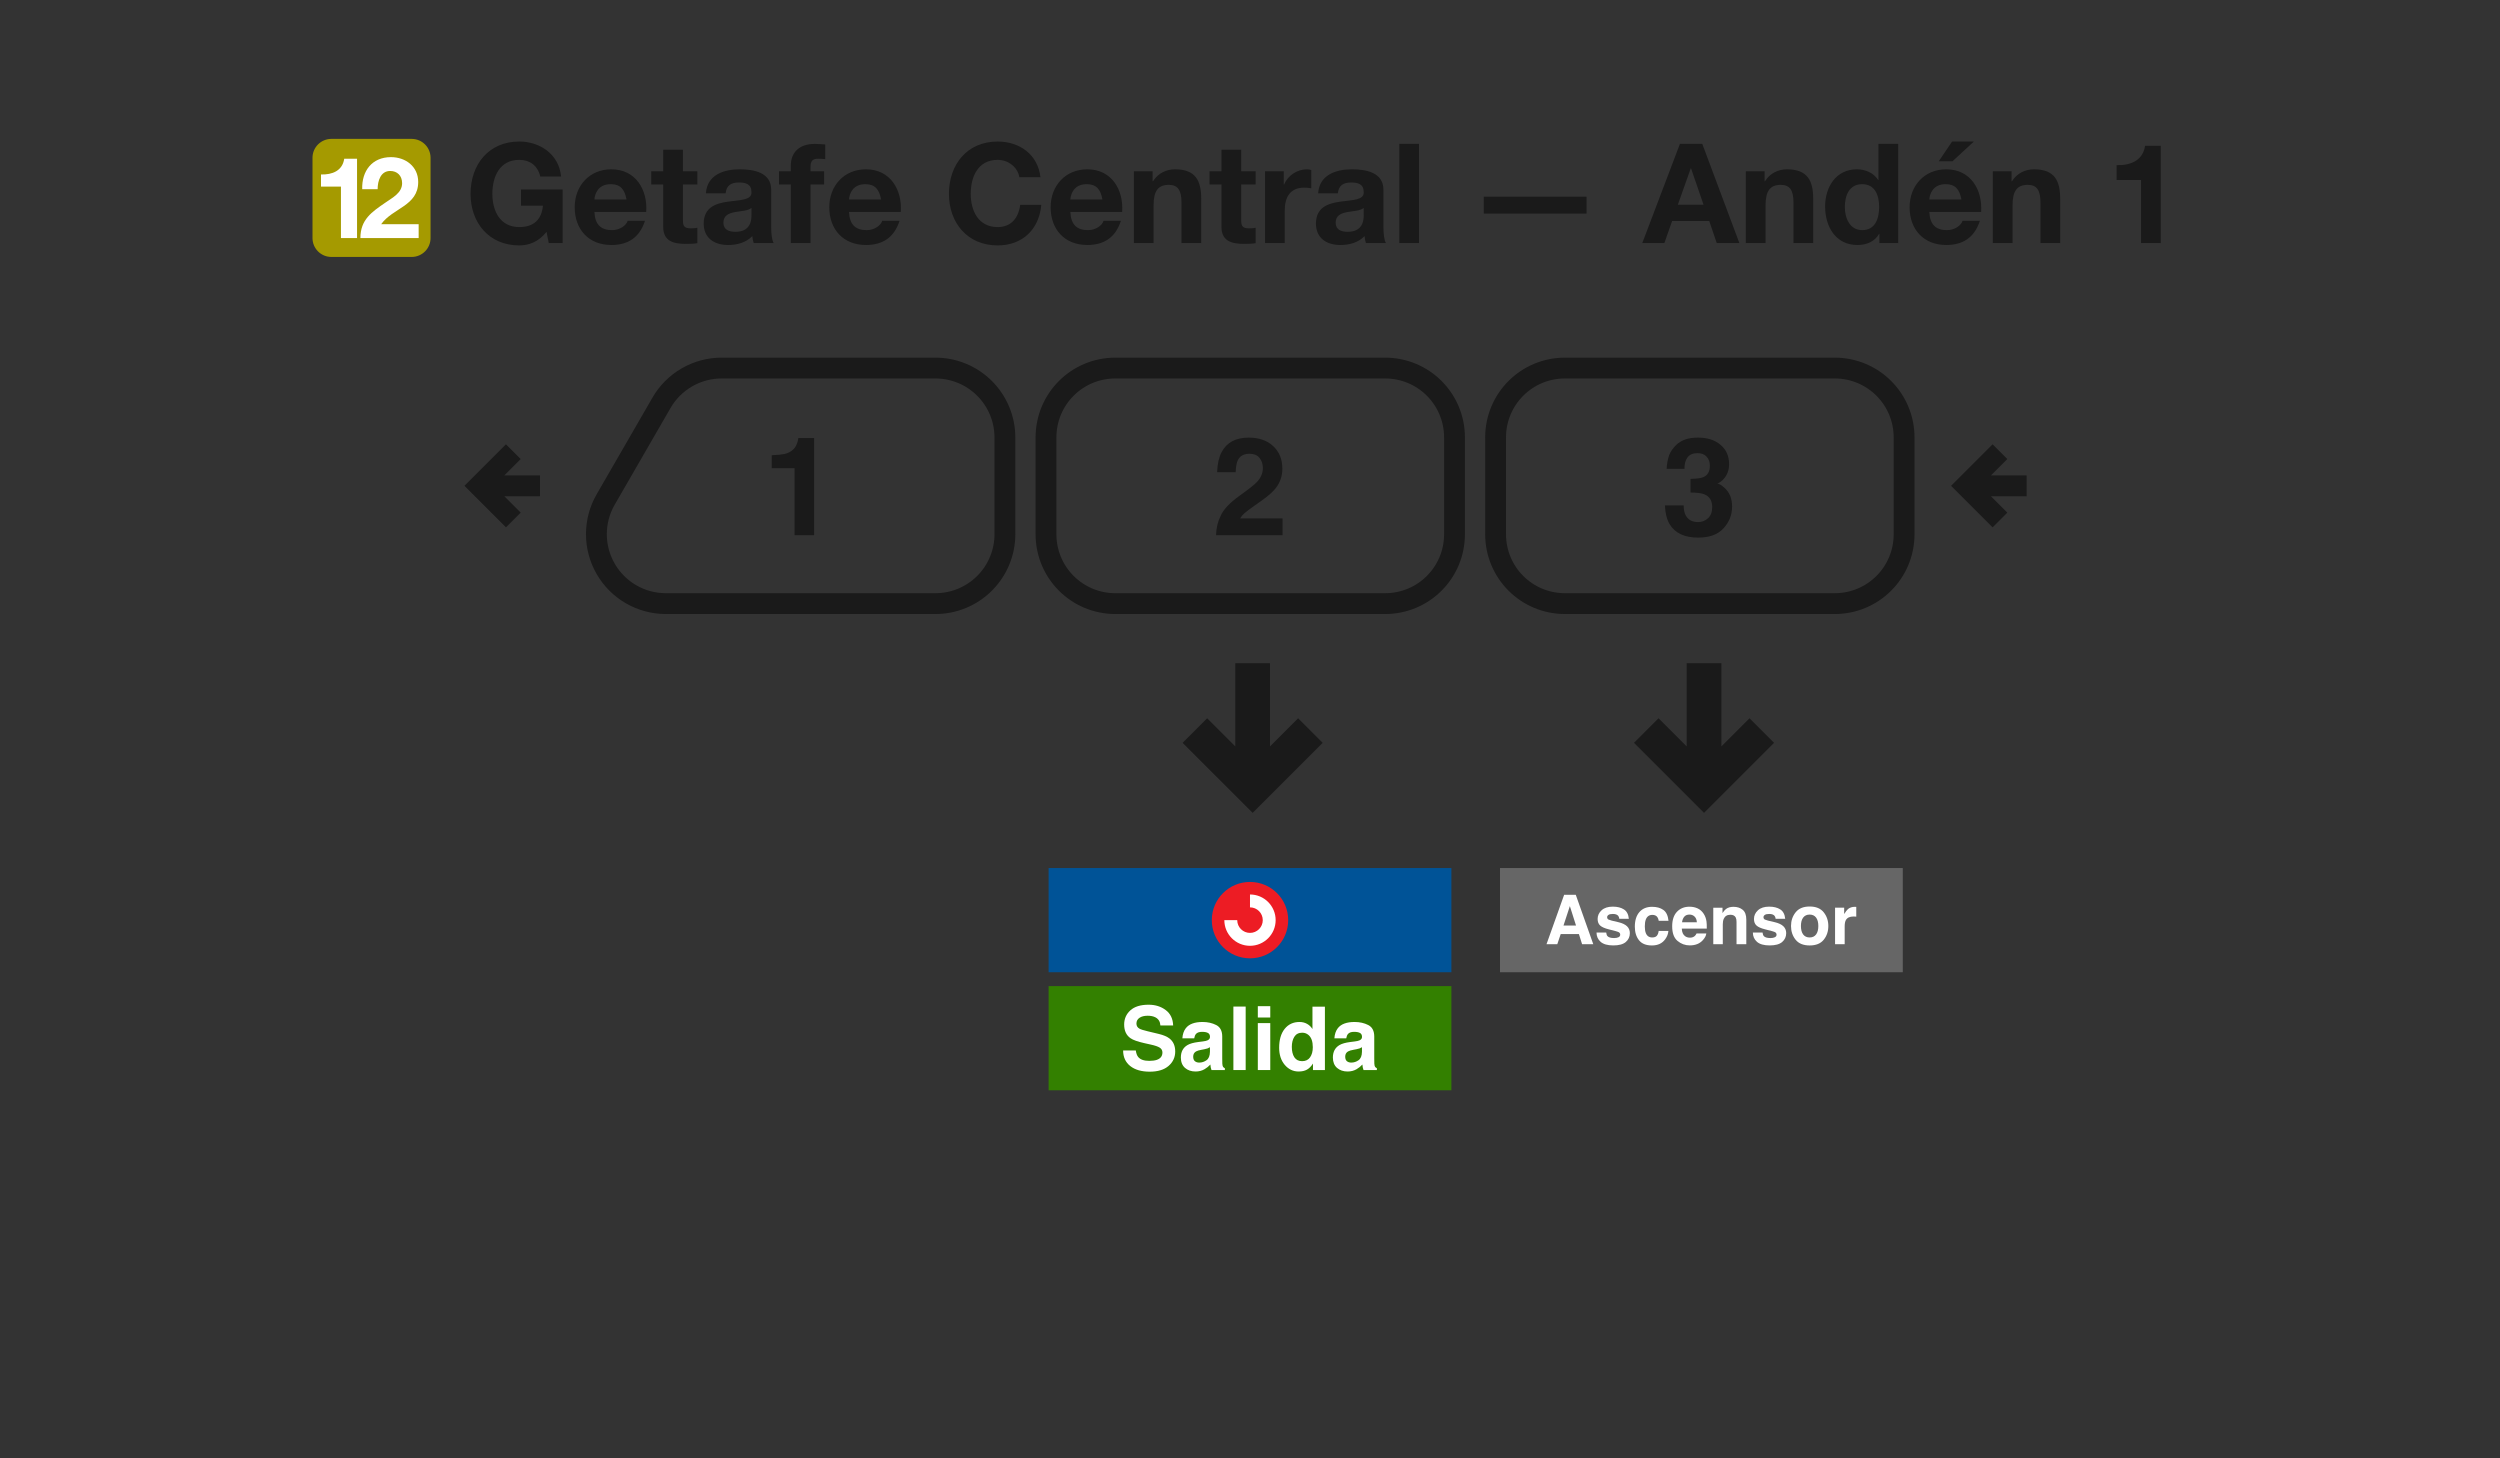 <svg width="360" height="210" viewBox="0 0 360 210" fill="none" xmlns="http://www.w3.org/2000/svg">
<rect x="0" y="0" width="360" height="210" fill="#333333" stroke="none"/>
<path d="M243.38 96V108.689L238.828 104.137L236 106.967L245.379 116.346L254.758 106.967L251.93 104.137L247.379 108.689L247.379 96H243.38Z" fill="#1A1A1A" stroke="#1A1A1A"/>
<path d="M178.38 96V108.689L173.828 104.137L171 106.967L180.379 116.346L189.758 106.967L186.93 104.137L182.379 108.689L182.379 96H178.38Z" fill="#1A1A1A" stroke="#1A1A1A"/>
<path fill-rule="evenodd" clip-rule="evenodd" d="M216 125H274V140H216V125Z" fill="#666666"/>
<path d="M225.143 133.277H226.947L226.06 130.479L225.143 133.277ZM225.235 128.854H226.913L229.431 135.963H227.82L227.362 134.502H224.743L224.251 135.963H222.698L225.235 128.854Z" fill="white"/>
<path d="M231.293 134.285C231.322 134.529 231.384 134.703 231.481 134.806C231.651 134.989 231.966 135.08 232.426 135.08C232.696 135.08 232.91 135.04 233.068 134.96C233.228 134.88 233.309 134.759 233.309 134.598C233.309 134.444 233.244 134.326 233.116 134.246C232.987 134.166 232.51 134.027 231.683 133.831C231.089 133.683 230.669 133.499 230.425 133.277C230.18 133.058 230.058 132.743 230.058 132.331C230.058 131.846 230.248 131.429 230.627 131.082C231.01 130.732 231.547 130.556 232.238 130.556C232.894 130.556 233.428 130.688 233.839 130.952C234.254 131.212 234.492 131.664 234.553 132.307H233.179C233.159 132.13 233.109 131.99 233.029 131.888C232.878 131.701 232.621 131.608 232.257 131.608C231.958 131.608 231.744 131.654 231.616 131.748C231.49 131.841 231.428 131.95 231.428 132.076C231.428 132.233 231.495 132.347 231.63 132.418C231.765 132.492 232.243 132.619 233.063 132.799C233.609 132.928 234.019 133.122 234.293 133.383C234.563 133.646 234.698 133.976 234.698 134.371C234.698 134.892 234.503 135.318 234.114 135.65C233.728 135.978 233.13 136.142 232.32 136.142C231.494 136.142 230.883 135.968 230.487 135.621C230.095 135.27 229.899 134.825 229.899 134.285H231.293Z" fill="white"/>
<path d="M238.855 132.592C238.83 132.396 238.764 132.219 238.658 132.061C238.503 131.849 238.264 131.743 237.939 131.743C237.476 131.743 237.159 131.973 236.989 132.433C236.899 132.677 236.854 133.002 236.854 133.407C236.854 133.793 236.899 134.103 236.989 134.338C237.153 134.775 237.461 134.994 237.915 134.994C238.236 134.994 238.465 134.907 238.6 134.733C238.735 134.56 238.817 134.335 238.846 134.058H240.249C240.217 134.476 240.066 134.872 239.796 135.245C239.365 135.846 238.727 136.146 237.881 136.146C237.035 136.146 236.413 135.896 236.015 135.394C235.616 134.892 235.416 134.241 235.416 133.441C235.416 132.537 235.637 131.835 236.077 131.333C236.518 130.831 237.125 130.581 237.9 130.581C238.56 130.581 239.098 130.728 239.516 131.024C239.937 131.32 240.187 131.843 240.264 132.592H238.855Z" fill="white"/>
<path d="M243.283 131.699C242.965 131.699 242.717 131.799 242.54 131.998C242.367 132.198 242.257 132.468 242.212 132.809H244.349C244.326 132.445 244.215 132.17 244.016 131.984C243.82 131.794 243.576 131.699 243.283 131.699ZM243.283 130.566C243.72 130.566 244.114 130.648 244.465 130.812C244.815 130.976 245.105 131.235 245.333 131.588C245.539 131.9 245.672 132.262 245.733 132.674C245.768 132.915 245.783 133.262 245.777 133.715H242.178C242.198 134.243 242.363 134.613 242.675 134.825C242.865 134.957 243.093 135.023 243.36 135.023C243.643 135.023 243.873 134.942 244.05 134.781C244.146 134.695 244.232 134.574 244.305 134.42H245.709C245.674 134.732 245.511 135.048 245.222 135.37C244.772 135.881 244.142 136.137 243.331 136.137C242.662 136.137 242.072 135.921 241.561 135.49C241.05 135.059 240.794 134.359 240.794 133.387C240.794 132.477 241.024 131.78 241.484 131.294C241.947 130.809 242.547 130.566 243.283 130.566H243.283Z" fill="white"/>
<path d="M249.616 130.581C250.159 130.581 250.603 130.724 250.947 131.01C251.294 131.293 251.468 131.764 251.468 132.423V135.963H250.06V132.765C250.06 132.489 250.023 132.277 249.949 132.129C249.814 131.859 249.556 131.724 249.177 131.724C248.711 131.724 248.391 131.921 248.217 132.317C248.127 132.526 248.082 132.793 248.082 133.118V135.963H246.712V130.716H248.039V131.482C248.215 131.212 248.383 131.018 248.54 130.899C248.823 130.687 249.182 130.581 249.616 130.581V130.581Z" fill="white"/>
<path d="M253.807 134.285C253.836 134.529 253.899 134.703 253.995 134.806C254.166 134.989 254.481 135.08 254.941 135.08C255.211 135.08 255.424 135.04 255.582 134.96C255.743 134.88 255.823 134.759 255.823 134.598C255.823 134.444 255.759 134.326 255.63 134.246C255.502 134.166 255.024 134.027 254.198 133.831C253.603 133.683 253.183 133.499 252.939 133.277C252.695 133.058 252.572 132.743 252.572 132.331C252.572 131.846 252.762 131.429 253.142 131.082C253.524 130.732 254.061 130.556 254.752 130.556C255.408 130.556 255.942 130.688 256.354 130.952C256.769 131.212 257.006 131.664 257.068 132.307H255.693C255.674 132.13 255.624 131.99 255.543 131.888C255.392 131.701 255.135 131.608 254.772 131.608C254.473 131.608 254.259 131.654 254.13 131.748C254.005 131.841 253.942 131.95 253.942 132.076C253.942 132.233 254.01 132.347 254.145 132.418C254.28 132.492 254.757 132.619 255.577 132.799C256.124 132.928 256.534 133.122 256.807 133.383C257.077 133.646 257.212 133.976 257.212 134.371C257.212 134.892 257.018 135.318 256.629 135.65C256.243 135.978 255.645 136.142 254.834 136.142C254.008 136.142 253.397 135.968 253.002 135.621C252.609 135.27 252.413 134.825 252.413 134.285H253.807Z" fill="white"/>
<path d="M260.588 134.994C260.99 134.994 261.299 134.851 261.514 134.564C261.73 134.278 261.838 133.872 261.838 133.344C261.838 132.817 261.73 132.412 261.514 132.129C261.299 131.843 260.99 131.699 260.588 131.699C260.186 131.699 259.876 131.843 259.658 132.129C259.442 132.412 259.334 132.817 259.334 133.344C259.334 133.872 259.442 134.278 259.658 134.564C259.876 134.851 260.186 134.994 260.588 134.994ZM263.28 133.344C263.28 134.116 263.058 134.777 262.614 135.326C262.17 135.873 261.497 136.146 260.593 136.146C259.69 136.146 259.016 135.873 258.572 135.326C258.129 134.777 257.907 134.116 257.907 133.344C257.907 132.585 258.129 131.928 258.572 131.372C259.016 130.815 259.69 130.537 260.593 130.537C261.497 130.537 262.17 130.815 262.614 131.372C263.058 131.928 263.28 132.585 263.28 133.344Z" fill="white"/>
<path d="M267.119 130.581C267.145 130.581 267.166 130.582 267.182 130.586C267.201 130.586 267.241 130.587 267.302 130.591V131.999C267.215 131.989 267.138 131.983 267.071 131.98C267.003 131.976 266.949 131.975 266.907 131.975C266.354 131.975 265.982 132.155 265.793 132.515C265.686 132.717 265.633 133.029 265.633 133.45V135.963H264.249V130.706H265.561V131.623C265.773 131.272 265.958 131.032 266.116 130.904C266.373 130.688 266.707 130.581 267.119 130.581V130.581Z" fill="white"/>
<path fill-rule="evenodd" clip-rule="evenodd" d="M151 142H209V157H151V142Z" fill="#338000"/>
<path d="M163.554 151.264C163.612 151.682 163.726 151.994 163.895 152.201C164.205 152.577 164.737 152.765 165.49 152.765C165.941 152.765 166.307 152.715 166.588 152.616C167.122 152.426 167.389 152.073 167.389 151.556C167.389 151.254 167.256 151.02 166.991 150.855C166.727 150.694 166.311 150.551 165.744 150.427L164.776 150.21C163.825 149.995 163.167 149.762 162.803 149.509C162.187 149.088 161.879 148.428 161.879 147.531C161.879 146.713 162.176 146.033 162.772 145.491C163.368 144.95 164.243 144.679 165.397 144.679C166.361 144.679 167.182 144.935 167.86 145.448C168.543 145.956 168.9 146.696 168.934 147.668H167.097C167.064 147.118 166.824 146.727 166.377 146.496C166.079 146.343 165.709 146.266 165.266 146.266C164.774 146.266 164.381 146.365 164.088 146.564C163.794 146.762 163.647 147.039 163.647 147.395C163.647 147.721 163.792 147.965 164.081 148.127C164.267 148.234 164.665 148.36 165.273 148.505L166.849 148.883C167.54 149.048 168.061 149.27 168.412 149.547C168.958 149.977 169.231 150.599 169.231 151.413C169.231 152.248 168.911 152.943 168.27 153.497C167.633 154.047 166.731 154.322 165.564 154.322C164.373 154.322 163.436 154.051 162.753 153.509C162.071 152.963 161.73 152.215 161.73 151.264H163.554Z" fill="white"/>
<path d="M174.232 150.799C174.121 150.869 174.007 150.927 173.891 150.973C173.78 151.014 173.624 151.053 173.426 151.091L173.029 151.165C172.656 151.231 172.39 151.312 172.228 151.407C171.955 151.568 171.819 151.818 171.819 152.157C171.819 152.459 171.902 152.678 172.067 152.815C172.237 152.947 172.441 153.013 172.681 153.013C173.062 153.013 173.411 152.901 173.73 152.678C174.053 152.455 174.22 152.048 174.232 151.456V150.799ZM173.159 149.974C173.486 149.933 173.72 149.881 173.86 149.819C174.113 149.712 174.239 149.544 174.239 149.317C174.239 149.04 174.141 148.85 173.947 148.747C173.757 148.639 173.475 148.585 173.103 148.585C172.685 148.585 172.39 148.689 172.216 148.895C172.092 149.048 172.009 149.255 171.968 149.516H170.261C170.299 148.924 170.464 148.439 170.758 148.058C171.225 147.463 172.028 147.165 173.165 147.165C173.906 147.165 174.563 147.312 175.138 147.606C175.713 147.899 176.001 148.453 176.001 149.267V152.368C176.001 152.583 176.005 152.843 176.013 153.149C176.026 153.381 176.061 153.538 176.119 153.621C176.177 153.703 176.264 153.772 176.379 153.825V154.086H174.456C174.402 153.949 174.365 153.821 174.344 153.701C174.324 153.581 174.307 153.445 174.295 153.292C174.05 153.557 173.769 153.782 173.451 153.968C173.07 154.187 172.64 154.297 172.16 154.297C171.548 154.297 171.041 154.123 170.64 153.776C170.243 153.424 170.044 152.928 170.044 152.287C170.044 151.457 170.365 150.855 171.006 150.483C171.358 150.28 171.875 150.136 172.557 150.049L173.159 149.974Z" fill="white"/>
<path d="M179.376 154.086H177.608V144.945H179.376V154.086Z" fill="white"/>
<path d="M182.919 146.521H181.126V144.89H182.919V146.521ZM181.126 147.327H182.919V154.086H181.126V147.327Z" fill="white"/>
<path d="M187.126 147.165C187.536 147.165 187.9 147.256 188.218 147.438C188.537 147.616 188.795 147.864 188.994 148.182V144.958H190.787V154.086H189.068V153.149C188.816 153.551 188.529 153.842 188.206 154.024C187.883 154.206 187.482 154.297 187.002 154.297C186.212 154.297 185.546 153.978 185.004 153.342C184.466 152.701 184.198 151.88 184.198 150.88C184.198 149.726 184.462 148.819 184.992 148.158C185.525 147.496 186.237 147.165 187.126 147.165V147.165ZM187.511 152.808C188.012 152.808 188.392 152.622 188.653 152.25C188.913 151.878 189.044 151.397 189.044 150.805C189.044 149.979 188.835 149.387 188.417 149.032C188.16 148.817 187.863 148.709 187.523 148.709C187.006 148.709 186.626 148.906 186.382 149.299C186.142 149.687 186.022 150.171 186.022 150.75C186.022 151.374 186.144 151.874 186.388 152.25C186.636 152.622 187.01 152.808 187.511 152.808V152.808Z" fill="white"/>
<path d="M196.123 150.799C196.012 150.869 195.898 150.927 195.782 150.973C195.67 151.014 195.515 151.053 195.317 151.091L194.92 151.165C194.547 151.231 194.281 151.312 194.119 151.407C193.846 151.568 193.71 151.818 193.71 152.157C193.71 152.459 193.792 152.678 193.958 152.815C194.128 152.947 194.332 153.013 194.572 153.013C194.953 153.013 195.302 152.901 195.621 152.678C195.943 152.455 196.111 152.048 196.123 151.456V150.799ZM195.05 149.974C195.377 149.933 195.61 149.881 195.751 149.819C196.003 149.712 196.13 149.544 196.13 149.317C196.13 149.04 196.032 148.85 195.838 148.747C195.648 148.639 195.366 148.585 194.994 148.585C194.576 148.585 194.281 148.689 194.107 148.895C193.983 149.048 193.9 149.255 193.859 149.516H192.152C192.19 148.924 192.355 148.439 192.649 148.058C193.116 147.463 193.919 147.165 195.056 147.165C195.797 147.165 196.454 147.312 197.029 147.606C197.604 147.899 197.892 148.453 197.892 149.267V152.368C197.892 152.583 197.896 152.843 197.904 153.149C197.917 153.381 197.952 153.538 198.01 153.621C198.068 153.703 198.154 153.772 198.27 153.825V154.086H196.347C196.293 153.949 196.256 153.821 196.235 153.701C196.214 153.581 196.198 153.445 196.185 153.292C195.941 153.557 195.66 153.782 195.342 153.968C194.961 154.187 194.531 154.297 194.051 154.297C193.439 154.297 192.932 154.123 192.531 153.776C192.134 153.424 191.935 152.928 191.935 152.287C191.935 151.457 192.256 150.855 192.897 150.483C193.248 150.28 193.766 150.136 194.448 150.049L195.05 149.974Z" fill="white"/>
<path fill-rule="evenodd" clip-rule="evenodd" d="M151 125H209V140H151V125Z" fill="#005397"/>
<path fill-rule="evenodd" clip-rule="evenodd" d="M174.5 132.501C174.5 129.463 176.963 127 179.999 127C183.037 127 185.5 129.463 185.5 132.501C185.5 135.537 183.037 138 179.999 138C176.963 138 174.5 135.537 174.5 132.501Z" fill="#ED1C24"/>
<path fill-rule="evenodd" clip-rule="evenodd" d="M179.999 128.805C182.039 128.805 183.693 130.46 183.693 132.5C183.693 134.54 182.039 136.195 179.999 136.195C177.959 136.195 176.305 134.54 176.305 132.5H178.161C178.161 133.515 178.985 134.338 179.999 134.338C181.015 134.338 181.838 133.515 181.838 132.5C181.838 131.485 181.015 130.661 179.999 130.661V128.805Z" fill="white"/>
<path fill-rule="evenodd" clip-rule="evenodd" d="M264.19 53H225.365C219.825 53 215.365 57.46 215.365 63V76.92C215.365 82.46 219.825 86.92 225.365 86.92H264.19C269.73 86.92 274.19 82.46 274.19 76.92V63C274.19 57.46 269.73 53 264.19 53Z" stroke="#1A1A1A" stroke-width="3"/>
<path fill-rule="evenodd" clip-rule="evenodd" d="M199.449 53H160.623C155.083 53 150.623 57.46 150.623 63V76.92C150.623 82.46 155.083 86.92 160.623 86.92H199.449C204.989 86.92 209.449 82.46 209.449 76.92V63C209.449 57.46 204.989 53 199.449 53Z" stroke="#1A1A1A" stroke-width="3"/>
<path d="M134.708 86.92H95.881M134.707 53H103.918M144.708 76.92V63M144.707 63C144.707 60.348 143.654 57.804 141.778 55.929C139.903 54.054 137.359 53 134.707 53M144.708 76.92C144.708 79.572 143.655 82.116 141.779 83.991C139.904 85.867 137.36 86.92 134.708 86.92M87.221 71.92L95.258 58M95.258 58C96.135 56.48 97.398 55.217 98.918 54.34C100.438 53.462 102.163 53 103.918 53M87.221 71.92C86.343 73.44 85.881 75.165 85.881 76.92C85.881 78.675 86.343 80.4 87.221 81.92C88.099 83.44 89.361 84.703 90.881 85.58C92.401 86.458 94.126 86.92 95.881 86.92" stroke="#1A1A1A" stroke-width="3" stroke-linejoin="round"/>
<path d="M287.994 65.042L283.076 69.96L287.994 74.878M291.835 69.96H283.076" stroke="#1A1A1A" stroke-width="3"/>
<path d="M73.918 65.042L69 69.96L73.918 74.878M77.759 69.96H69" stroke="#1A1A1A" stroke-width="3"/>
<path d="M111.128 67.423V65.552C111.996 65.513 112.604 65.455 112.951 65.378C113.504 65.256 113.954 65.011 114.301 64.645C114.539 64.394 114.719 64.06 114.842 63.642C114.912 63.391 114.948 63.205 114.948 63.082H117.234V77.069H114.417V67.423H111.128Z" fill="#1A1A1A"/>
<path d="M175.11 77.07C175.136 76.066 175.351 75.15 175.756 74.32C176.149 73.388 177.075 72.401 178.534 71.359C179.801 70.452 180.621 69.803 180.994 69.41C181.567 68.799 181.853 68.131 181.853 67.404C181.853 66.812 181.689 66.32 181.361 65.928C181.033 65.536 180.563 65.34 179.952 65.34C179.116 65.34 178.547 65.652 178.245 66.275C178.071 66.635 177.969 67.208 177.936 67.992H175.264C175.309 66.803 175.525 65.841 175.911 65.108C176.644 63.713 177.946 63.015 179.817 63.015C181.296 63.015 182.473 63.426 183.348 64.25C184.223 65.066 184.66 66.15 184.66 67.5C184.66 68.536 184.351 69.455 183.734 70.259C183.329 70.793 182.663 71.388 181.737 72.044L180.637 72.825C179.949 73.314 179.477 73.668 179.219 73.886C178.969 74.105 178.756 74.359 178.583 74.648H184.689V77.07H175.11Z" fill="#1A1A1A"/>
<path d="M242.449 72.777C242.449 73.336 242.539 73.799 242.719 74.166C243.054 74.841 243.661 75.179 244.542 75.179C245.082 75.179 245.552 74.996 245.951 74.629C246.356 74.256 246.558 73.722 246.558 73.028C246.558 72.108 246.185 71.494 245.439 71.185C245.015 71.012 244.346 70.925 243.433 70.925V68.957C244.327 68.944 244.951 68.857 245.304 68.697C245.915 68.427 246.221 67.88 246.221 67.057C246.221 66.523 246.063 66.089 245.748 65.754C245.439 65.42 245.002 65.253 244.436 65.253C243.787 65.253 243.308 65.459 242.999 65.87C242.697 66.282 242.552 66.832 242.565 67.52H239.999C240.025 66.825 240.144 66.166 240.356 65.542C240.581 64.996 240.935 64.491 241.417 64.028C241.777 63.7 242.205 63.449 242.7 63.275C243.195 63.102 243.803 63.015 244.523 63.015C245.861 63.015 246.938 63.362 247.755 64.057C248.578 64.745 248.989 65.671 248.989 66.835C248.989 67.658 248.745 68.353 248.256 68.918C247.947 69.272 247.626 69.513 247.292 69.642C247.542 69.642 247.902 69.857 248.372 70.288C249.073 70.938 249.423 71.825 249.423 72.951C249.423 74.134 249.012 75.176 248.189 76.076C247.372 76.97 246.16 77.417 244.552 77.417C242.571 77.417 241.195 76.77 240.423 75.478C240.018 74.79 239.793 73.889 239.748 72.777H242.449Z" fill="#1A1A1A"/>
<path d="M79.02 35H81.02V27.28H75.02V29.62H78.18C78 31.62 76.84 32.7 74.78 32.7C71.96 32.7 70.9 30.3 70.9 27.92C70.9 25.42 71.96 23.02 74.78 23.02C76.28 23.02 77.42 23.82 77.8 25.42H80.8C80.48 22.16 77.7 20.38 74.78 20.38C70.38 20.38 67.76 23.68 67.76 27.92C67.76 32.04 70.38 35.34 74.78 35.34C76.16 35.34 77.58 34.82 78.7 33.38L79.02 35ZM85.596 28.72C85.656 27.92 86.116 26.52 87.956 26.52C89.336 26.52 89.956 27.28 90.216 28.72H85.596ZM93.056 30.52C93.276 27.34 91.556 24.38 88.036 24.38C84.896 24.38 82.756 26.74 82.756 29.84C82.756 33.04 84.776 35.28 88.036 35.28C90.376 35.28 92.076 34.26 92.876 31.8H90.376C90.196 32.44 89.276 33.14 88.136 33.14C86.536 33.14 85.676 32.34 85.596 30.52H93.056ZM98.34 21.56H95.5V24.66H93.78V26.56H95.5V32.66C95.5 34.74 97 35.12 98.76 35.12C99.32 35.12 99.94 35.1 100.42 35.02V32.8C100.16 32.86 99.86 32.88 99.54 32.88C98.58 32.88 98.34 32.64 98.34 31.68V26.56H100.42V24.66H98.34V21.56ZM104.491 27.84C104.591 26.72 105.271 26.28 106.371 26.28C107.371 26.28 108.211 26.48 108.211 27.68C108.331 30 101.371 27.48 101.331 32.18C101.331 34.3 102.871 35.28 104.851 35.28C106.131 35.28 107.431 34.94 108.331 34C108.351 34.34 108.431 34.68 108.531 35H111.411C111.151 34.58 111.051 33.64 111.051 32.7V27.32C111.051 24.84 108.571 24.38 106.511 24.38C104.191 24.38 101.811 25.2 101.651 27.84H104.491ZM108.211 31C108.211 31.64 108.131 33.38 105.911 33.38C104.991 33.38 104.171 33.1 104.171 32.06C104.171 31.02 104.971 30.7 105.851 30.54C106.731 30.38 107.731 30.36 108.211 29.94V31ZM113.876 35H116.716V26.56H118.676V24.66H116.716V24.04C116.716 23.18 117.016 22.86 117.796 22.86C118.136 22.86 118.496 22.88 118.836 22.92V20.8C118.356 20.78 117.836 20.72 117.336 20.72C115.016 20.72 113.876 22.02 113.876 23.86V24.66H112.176V26.56H113.876V35ZM122.256 28.72C122.316 27.92 122.776 26.52 124.616 26.52C125.996 26.52 126.616 27.28 126.876 28.72H122.256ZM129.716 30.52C129.936 27.34 128.216 24.38 124.696 24.38C121.556 24.38 119.416 26.74 119.416 29.84C119.416 33.04 121.436 35.28 124.696 35.28C127.036 35.28 128.736 34.26 129.536 31.8H127.036C126.856 32.44 125.936 33.14 124.796 33.14C123.196 33.14 122.336 32.34 122.256 30.52H129.716ZM149.827 25.52C149.447 22.22 146.787 20.38 143.667 20.38C139.267 20.38 136.647 23.68 136.647 27.92C136.647 32.04 139.267 35.34 143.667 35.34C147.187 35.34 149.627 33.08 149.947 29.5H146.907C146.667 31.4 145.587 32.7 143.667 32.7C140.847 32.7 139.787 30.3 139.787 27.92C139.787 25.42 140.847 23.02 143.667 23.02C145.207 23.02 146.567 24.1 146.787 25.52H149.827ZM154.131 28.72C154.191 27.92 154.651 26.52 156.491 26.52C157.871 26.52 158.491 27.28 158.751 28.72H154.131ZM161.591 30.52C161.811 27.34 160.091 24.38 156.571 24.38C153.431 24.38 151.291 26.74 151.291 29.84C151.291 33.04 153.311 35.28 156.571 35.28C158.911 35.28 160.611 34.26 161.411 31.8H158.911C158.731 32.44 157.811 33.14 156.671 33.14C155.071 33.14 154.211 32.34 154.131 30.52H161.591ZM163.275 35H166.115V29.58C166.115 27.48 166.775 26.62 168.315 26.62C169.655 26.62 170.135 27.46 170.135 29.16V35H172.975V28.64C172.975 26.08 172.215 24.38 169.195 24.38C167.995 24.38 166.755 24.92 166.035 26.1H165.975V24.66H163.275V35ZM178.731 21.56H175.891V24.66H174.171V26.56H175.891V32.66C175.891 34.74 177.391 35.12 179.151 35.12C179.711 35.12 180.331 35.1 180.811 35.02V32.8C180.551 32.86 180.251 32.88 179.931 32.88C178.971 32.88 178.731 32.64 178.731 31.68V26.56H180.811V24.66H178.731V21.56ZM182.162 35H185.002V30.34C185.002 28.5 185.702 27.02 187.802 27.02C188.142 27.02 188.562 27.06 188.822 27.12V24.48C188.622 24.42 188.422 24.38 188.202 24.38C186.782 24.38 185.442 25.28 184.902 26.58H184.862V24.66H182.162V35ZM192.655 27.84C192.755 26.72 193.435 26.28 194.535 26.28C195.535 26.28 196.375 26.48 196.375 27.68C196.495 30 189.535 27.48 189.495 32.18C189.495 34.3 191.035 35.28 193.015 35.28C194.295 35.28 195.595 34.94 196.495 34C196.515 34.34 196.595 34.68 196.695 35H199.575C199.315 34.58 199.215 33.64 199.215 32.7V27.32C199.215 24.84 196.735 24.38 194.675 24.38C192.355 24.38 189.975 25.2 189.815 27.84H192.655ZM196.375 31C196.375 31.64 196.295 33.38 194.075 33.38C193.155 33.38 192.335 33.1 192.335 32.06C192.335 31.02 193.135 30.7 194.015 30.54C194.895 30.38 195.895 30.36 196.375 29.94V31ZM201.5 35H204.34V20.72H201.5V35ZM213.663 30.76H228.463V28.32H213.663V30.76ZM243.469 24.24H243.509L245.309 29.48H241.609L243.469 24.24ZM236.489 35H239.669L240.789 31.82H246.129L247.209 35H250.469L245.129 20.72H241.909L236.489 35ZM251.4 35H254.24V29.58C254.24 27.48 254.9 26.62 256.44 26.62C257.78 26.62 258.26 27.46 258.26 29.16V35H261.1V28.64C261.1 26.08 260.34 24.38 257.32 24.38C256.12 24.38 254.88 24.92 254.16 26.1H254.1V24.66H251.4V35ZM270.596 29.8C270.596 31.5 270.016 33.14 268.156 33.14C266.396 33.14 265.656 31.44 265.656 29.82C265.656 28.14 266.296 26.52 268.156 26.52C269.996 26.52 270.596 28.12 270.596 29.8ZM270.636 35H273.336V20.72H270.496V25.92H270.456C269.816 24.9 268.616 24.38 267.396 24.38C264.356 24.38 262.816 26.96 262.816 29.74C262.816 32.62 264.336 35.28 267.456 35.28C268.796 35.28 269.936 34.8 270.596 33.68H270.636V35ZM277.822 28.72C277.882 27.92 278.342 26.52 280.182 26.52C281.562 26.52 282.182 27.28 282.442 28.72H277.822ZM285.282 30.52C285.502 27.34 283.782 24.38 280.262 24.38C277.122 24.38 274.982 26.74 274.982 29.84C274.982 33.04 277.002 35.28 280.262 35.28C282.602 35.28 284.302 34.26 285.102 31.8H282.602C282.422 32.44 281.502 33.14 280.362 33.14C278.762 33.14 277.902 32.34 277.822 30.52H285.282ZM284.242 20.38H281.102L279.182 23.22H281.162L284.242 20.38ZM286.967 35H289.807V29.58C289.807 27.48 290.467 26.62 292.007 26.62C293.347 26.62 293.827 27.46 293.827 29.16V35H296.667V28.64C296.667 26.08 295.907 24.38 292.887 24.38C291.687 24.38 290.447 24.92 289.727 26.1H289.667V24.66H286.967V35ZM311.149 21H308.889C308.569 23.14 306.769 23.84 304.789 23.78V25.92H308.309V35H311.149V21Z" fill="#1A1A1A"/>
<path d="M45 22.72C45 21.218 46.218 20 47.72 20H59.28C60.782 20 62 21.218 62 22.72V34.28C62 35.782 60.782 37 59.28 37H47.72C46.218 37 45 35.782 45 34.28V22.72Z" fill="#A59A00"/>
<path d="M51.414 22.856H49.57C49.309 24.602 47.84 25.173 46.224 25.124V26.871H49.096V34.28H51.414V22.856Z" fill="white"/>
<path d="M54.379 27.246C54.379 26.038 54.819 24.619 56.19 24.619C57.186 24.619 57.904 25.288 57.904 26.381C57.904 27.785 56.5 28.47 55.505 29.172C53.53 30.526 51.898 31.62 51.898 34.28H60.286V32.289H54.884C56.549 29.939 60.221 29.661 60.221 26.201C60.221 23.966 58.393 22.627 56.304 22.627C53.562 22.627 52.077 24.635 52.159 27.246H54.379Z" fill="white"/>
</svg>
